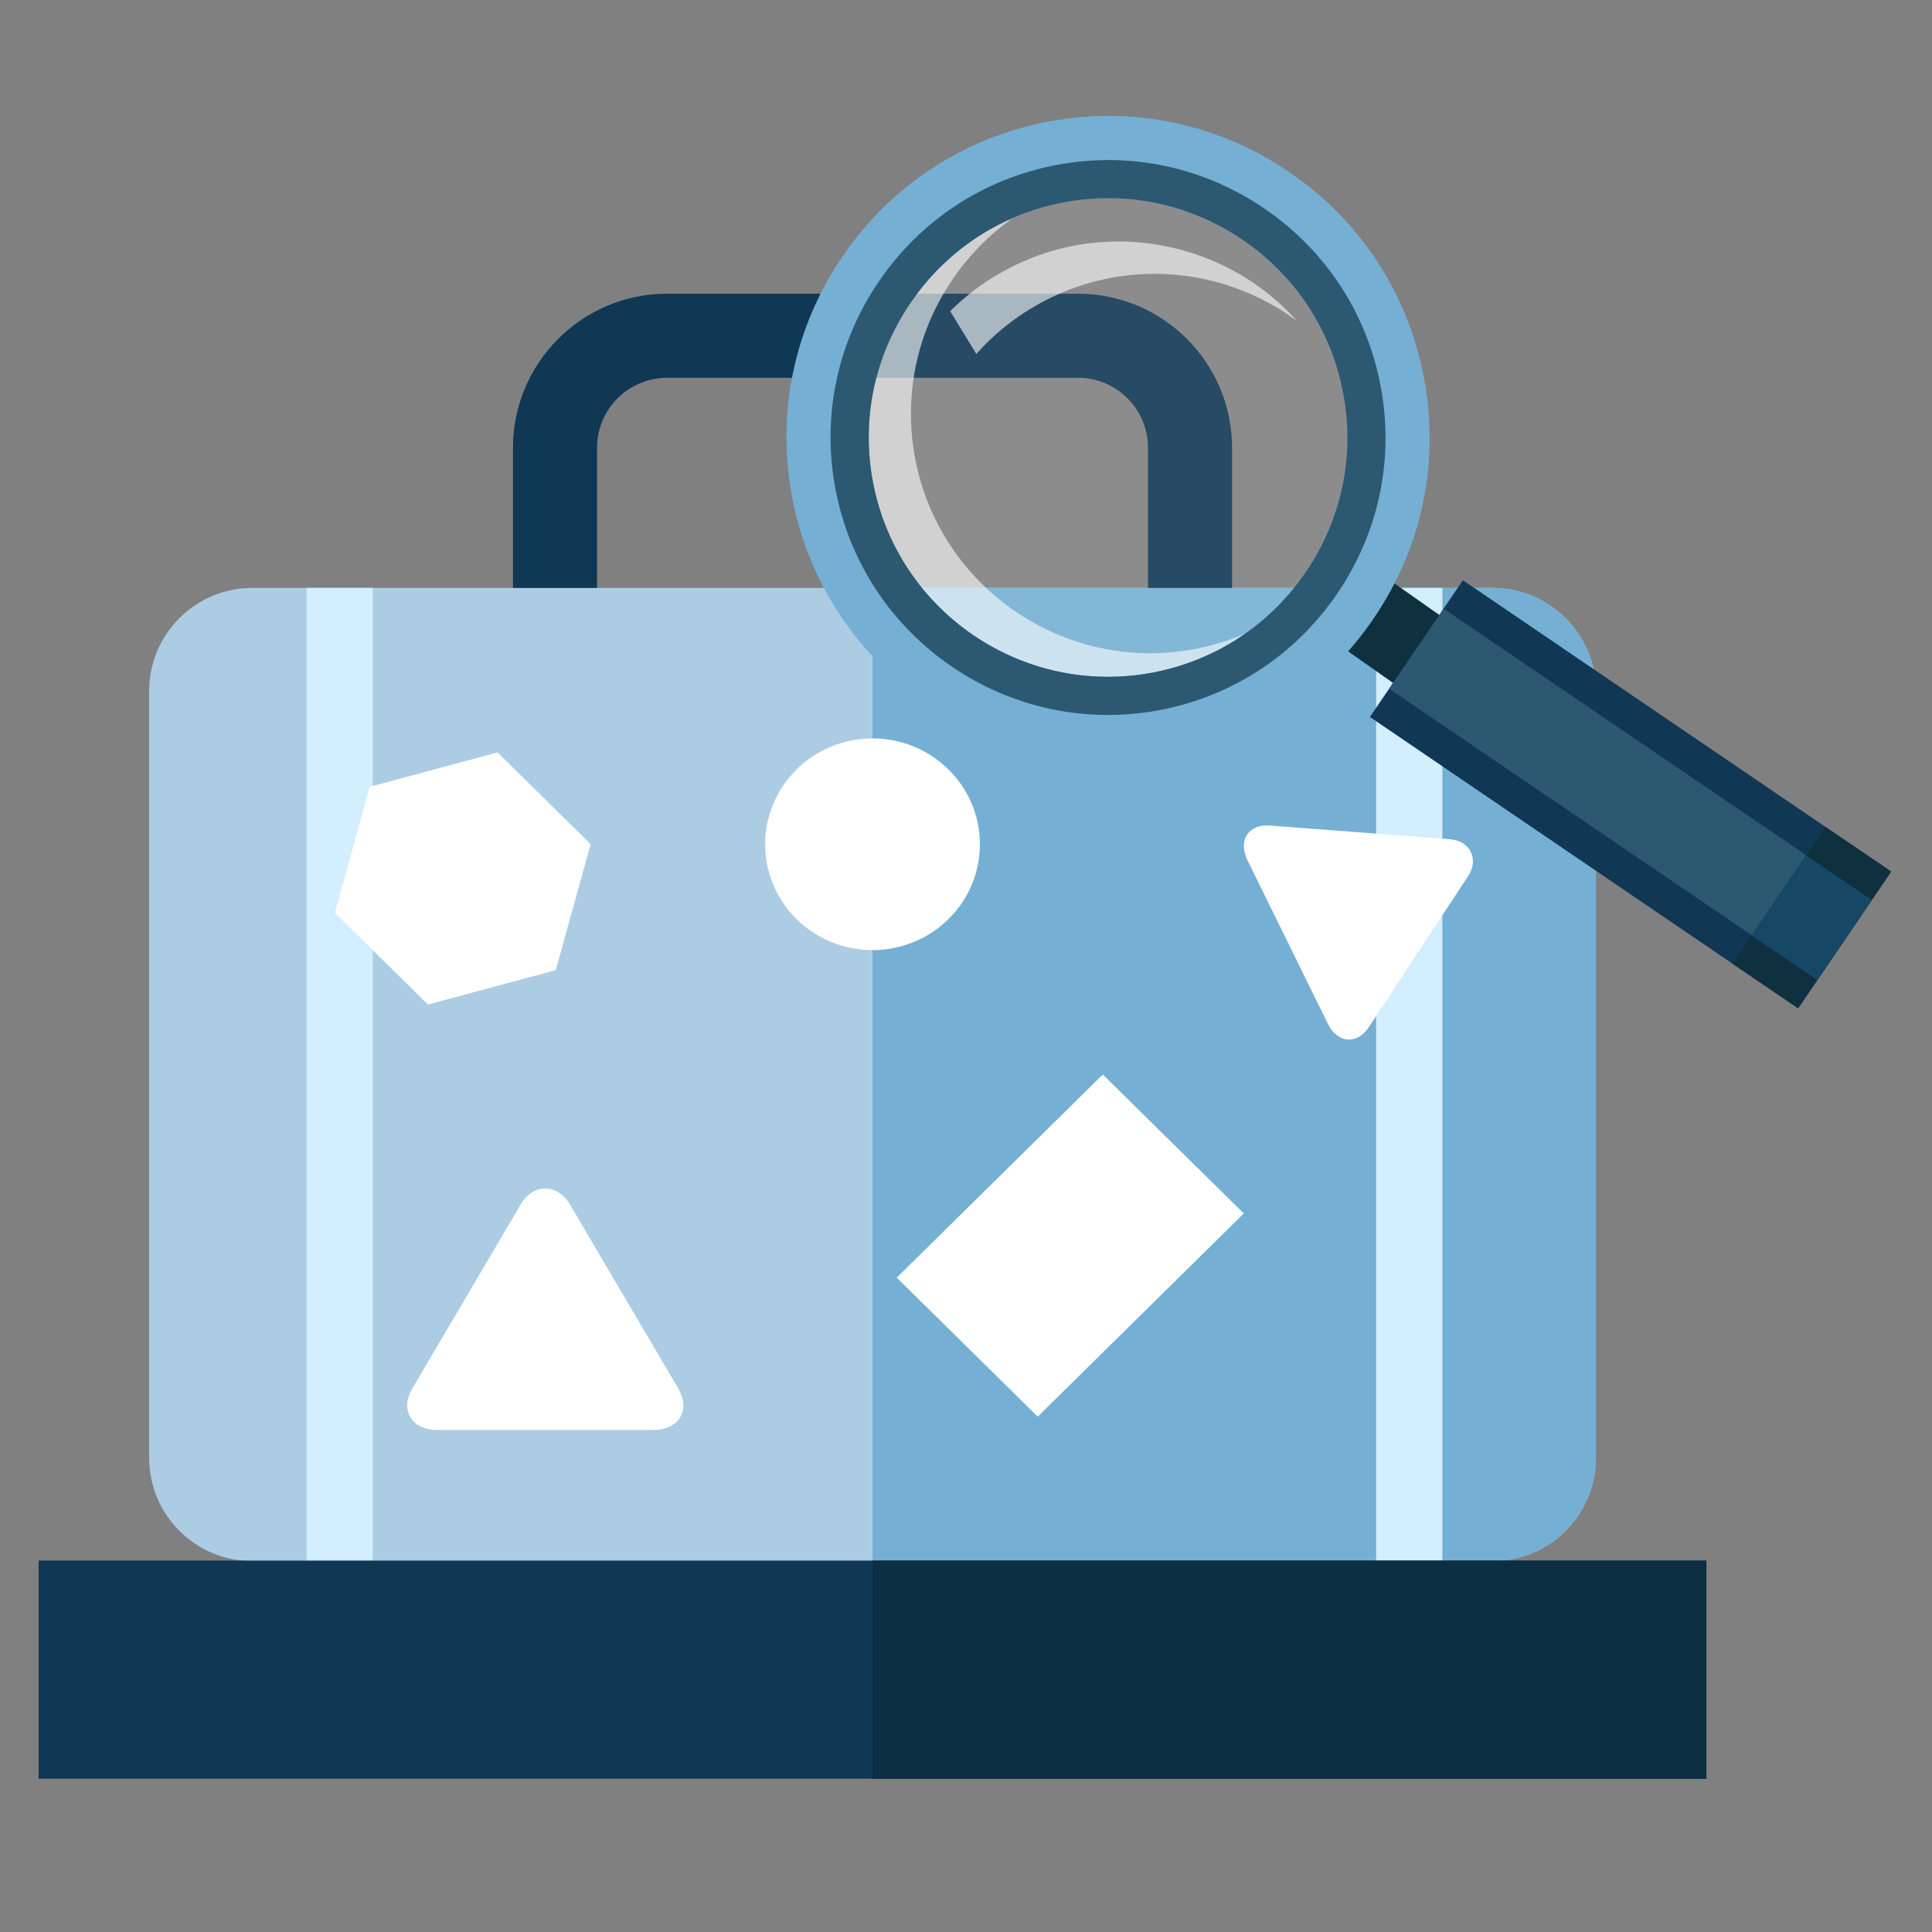 <svg width="50" height="50" viewBox="0 0 50 50" fill="none" xmlns="http://www.w3.org/2000/svg">
<rect x="0" y="0" width="50" height="50" fill="#808080" stroke="none"/>
<path d="M41.302 37.727C41.302 39.204 40.105 40.401 38.628 40.401H6.534C5.057 40.401 3.86 39.204 3.86 37.727V17.888C3.86 16.412 5.057 15.215 6.534 15.215H38.628C40.105 15.215 41.302 16.412 41.302 17.888V37.727Z" fill="#ACCCE3"/>
<path d="M38.628 15.215H22.58V40.401H38.628C40.105 40.401 41.302 39.204 41.302 37.727V17.889C41.302 16.412 40.105 15.215 38.628 15.215Z" fill="#75AFD4"/>
<path d="M15.451 15.215V11.589C15.451 10.589 16.264 9.777 17.263 9.777H27.898C28.898 9.777 29.71 10.589 29.71 11.589V15.215H31.886V11.589C31.886 9.39 30.097 7.601 27.898 7.601H17.263C15.065 7.601 13.276 9.39 13.276 11.589V15.215H15.451Z" fill="#103754"/>
<path d="M9.648 15.215H7.934V40.401H9.648V15.215Z" fill="#D2EEFF"/>
<path d="M37.329 15.215H35.615V40.401H37.329V15.215Z" fill="#D2EEFF"/>
<path d="M14.747 31.167C14.426 30.623 13.798 30.623 13.478 31.167L10.674 35.928C10.514 36.199 10.495 36.464 10.619 36.675C10.742 36.886 10.995 37.007 11.316 37.007H16.909C17.228 37.007 17.482 36.886 17.605 36.675C17.729 36.464 17.708 36.199 17.55 35.928L14.747 31.167Z" fill="white"/>
<path d="M37.991 22.68C38.285 22.235 38.05 21.758 37.518 21.718L32.861 21.365C32.595 21.345 32.387 21.429 32.273 21.602C32.159 21.774 32.162 22.012 32.28 22.254L34.366 26.498C34.484 26.74 34.672 26.888 34.877 26.903C35.083 26.918 35.278 26.804 35.424 26.583L37.991 22.68Z" fill="white"/>
<path d="M14.383 25.108L15.285 21.847L12.877 19.472L9.568 20.362L8.666 23.624L11.075 25.997L14.383 25.108Z" fill="white"/>
<path d="M32.049 31.266L28.54 27.808L23.208 33.065L26.856 36.663L32.189 31.405L32.049 31.266Z" fill="white"/>
<path d="M22.581 24.589C23.291 24.589 24.004 24.321 24.545 23.787C25.087 23.253 25.36 22.55 25.36 21.85C25.36 21.15 25.088 20.447 24.545 19.913C24.004 19.378 23.291 19.11 22.581 19.11C21.87 19.11 21.158 19.378 20.616 19.913C20.074 20.448 19.802 21.15 19.802 21.85C19.802 22.551 20.074 23.253 20.616 23.787C21.158 24.321 21.87 24.589 22.581 24.589Z" fill="white"/>
<path d="M44.162 40.388H1V46.033H44.162V40.388Z" fill="#103754"/>
<path d="M44.161 40.388H22.58V46.033H44.161V40.388Z" fill="#0D2F44"/>
<path opacity="0.1" d="M23.559 7.844C22.63 9.21 22.285 10.854 22.591 12.472C23.223 15.827 26.468 18.041 29.823 17.408C31.45 17.102 32.86 16.177 33.797 14.801C34.725 13.436 35.067 11.793 34.761 10.176C34.457 8.553 33.534 7.145 32.165 6.211C30.797 5.276 29.15 4.932 27.527 5.238C25.902 5.545 24.493 6.471 23.559 7.844Z" fill="white"/>
<path d="M33.462 15.249C33.519 15.181 33.573 15.111 33.627 15.037C33.573 15.11 33.519 15.181 33.462 15.249Z" fill="#A6DAE9"/>
<path opacity="0.6" d="M23.56 7.844C24.394 6.618 25.608 5.749 27.016 5.357C26.741 5.434 26.474 5.529 26.215 5.642C25.609 6.068 25.079 6.602 24.651 7.233C23.722 8.599 23.378 10.243 23.684 11.863C24.317 15.217 27.561 17.431 30.916 16.798C31.373 16.712 31.814 16.576 32.23 16.395C32.683 16.077 33.095 15.696 33.453 15.261C32.531 16.382 31.262 17.137 29.825 17.409C26.469 18.041 23.225 15.828 22.592 12.473C22.286 10.854 22.631 9.209 23.56 7.844Z" fill="white"/>
<path d="M27.027 5.355C27.074 5.341 27.121 5.33 27.168 5.317C27.121 5.33 27.074 5.341 27.027 5.355Z" fill="#A6DAE9"/>
<path d="M27.199 5.31C27.242 5.301 27.282 5.29 27.327 5.281C27.282 5.29 27.241 5.3 27.199 5.31Z" fill="#A6DAE9"/>
<path d="M27.366 5.271C27.419 5.26 27.472 5.249 27.528 5.238C27.472 5.249 27.419 5.26 27.366 5.271Z" fill="#A6DAE9"/>
<path d="M37.6 17.447C37.269 17.931 36.608 18.056 36.123 17.724L34.563 16.628C34.079 16.296 33.953 15.635 34.283 15.151C34.283 15.151 34.284 15.149 34.286 15.149C34.617 14.663 35.278 14.538 35.764 14.87L37.323 15.967C37.808 16.297 37.933 16.959 37.602 17.444C37.602 17.444 37.601 17.446 37.6 17.447Z" fill="#0E303F"/>
<path d="M20.499 12.866C21.351 17.375 25.71 20.352 30.218 19.501C32.406 19.087 34.303 17.844 35.556 15.998C35.556 15.998 35.556 15.998 35.556 15.997C36.804 14.163 37.265 11.955 36.853 9.781C36.443 7.6 35.204 5.707 33.366 4.453C31.528 3.199 29.314 2.735 27.134 3.146C24.947 3.559 23.053 4.802 21.798 6.646C20.549 8.482 20.089 10.691 20.499 12.866ZM22.591 12.472C22.285 10.854 22.63 9.21 23.559 7.844C24.493 6.471 25.902 5.545 27.527 5.238C29.151 4.932 30.797 5.276 32.165 6.211C33.534 7.144 34.457 8.553 34.762 10.176C35.067 11.793 34.725 13.436 33.797 14.801C32.861 16.177 31.451 17.102 29.823 17.409C26.468 18.041 23.224 15.827 22.591 12.472Z" fill="#75AFD4"/>
<path d="M21.621 12.654C22.356 16.544 26.117 19.112 30.006 18.378C31.893 18.021 33.529 16.949 34.611 15.357C34.611 15.357 34.611 15.357 34.611 15.356C35.688 13.773 36.086 11.869 35.731 9.992C35.376 8.111 34.308 6.478 32.721 5.396C31.136 4.315 29.226 3.913 27.345 4.269C25.458 4.626 23.825 5.697 22.742 7.289C21.664 8.871 21.267 10.778 21.621 12.654ZM22.59 12.472C22.285 10.854 22.629 9.21 23.559 7.844C24.493 6.471 25.902 5.545 27.527 5.237C29.15 4.932 30.797 5.276 32.165 6.211C33.534 7.144 34.457 8.553 34.761 10.176C35.068 11.793 34.725 13.436 33.797 14.8C32.86 16.177 31.45 17.102 29.823 17.408C26.467 18.041 23.224 15.828 22.59 12.472Z" fill="#2C5871"/>
<path d="M37.86 15.017L35.453 18.555L46.535 26.095L48.943 22.556L37.86 15.017Z" fill="#103754"/>
<path d="M35.95 17.824L37.361 15.752L48.444 23.288L47.036 25.361L35.95 17.824Z" fill="#2C5871"/>
<path d="M47.244 21.401L44.836 24.94L46.536 26.096L48.944 22.557L47.244 21.401Z" fill="#0E303F"/>
<path d="M46.739 22.135L45.329 24.208L47.029 25.364L48.439 23.291L46.739 22.135Z" fill="#164866"/>
<path opacity="0.6" d="M30.613 6.478C29.021 6.037 27.354 6.239 25.919 7.048C25.419 7.328 24.977 7.669 24.591 8.054L25.267 9.16C25.708 8.663 26.237 8.23 26.848 7.886C28.282 7.077 29.949 6.874 31.541 7.315C32.275 7.519 32.964 7.864 33.56 8.299C32.78 7.431 31.768 6.8 30.613 6.478Z" fill="white"/>
</svg>
